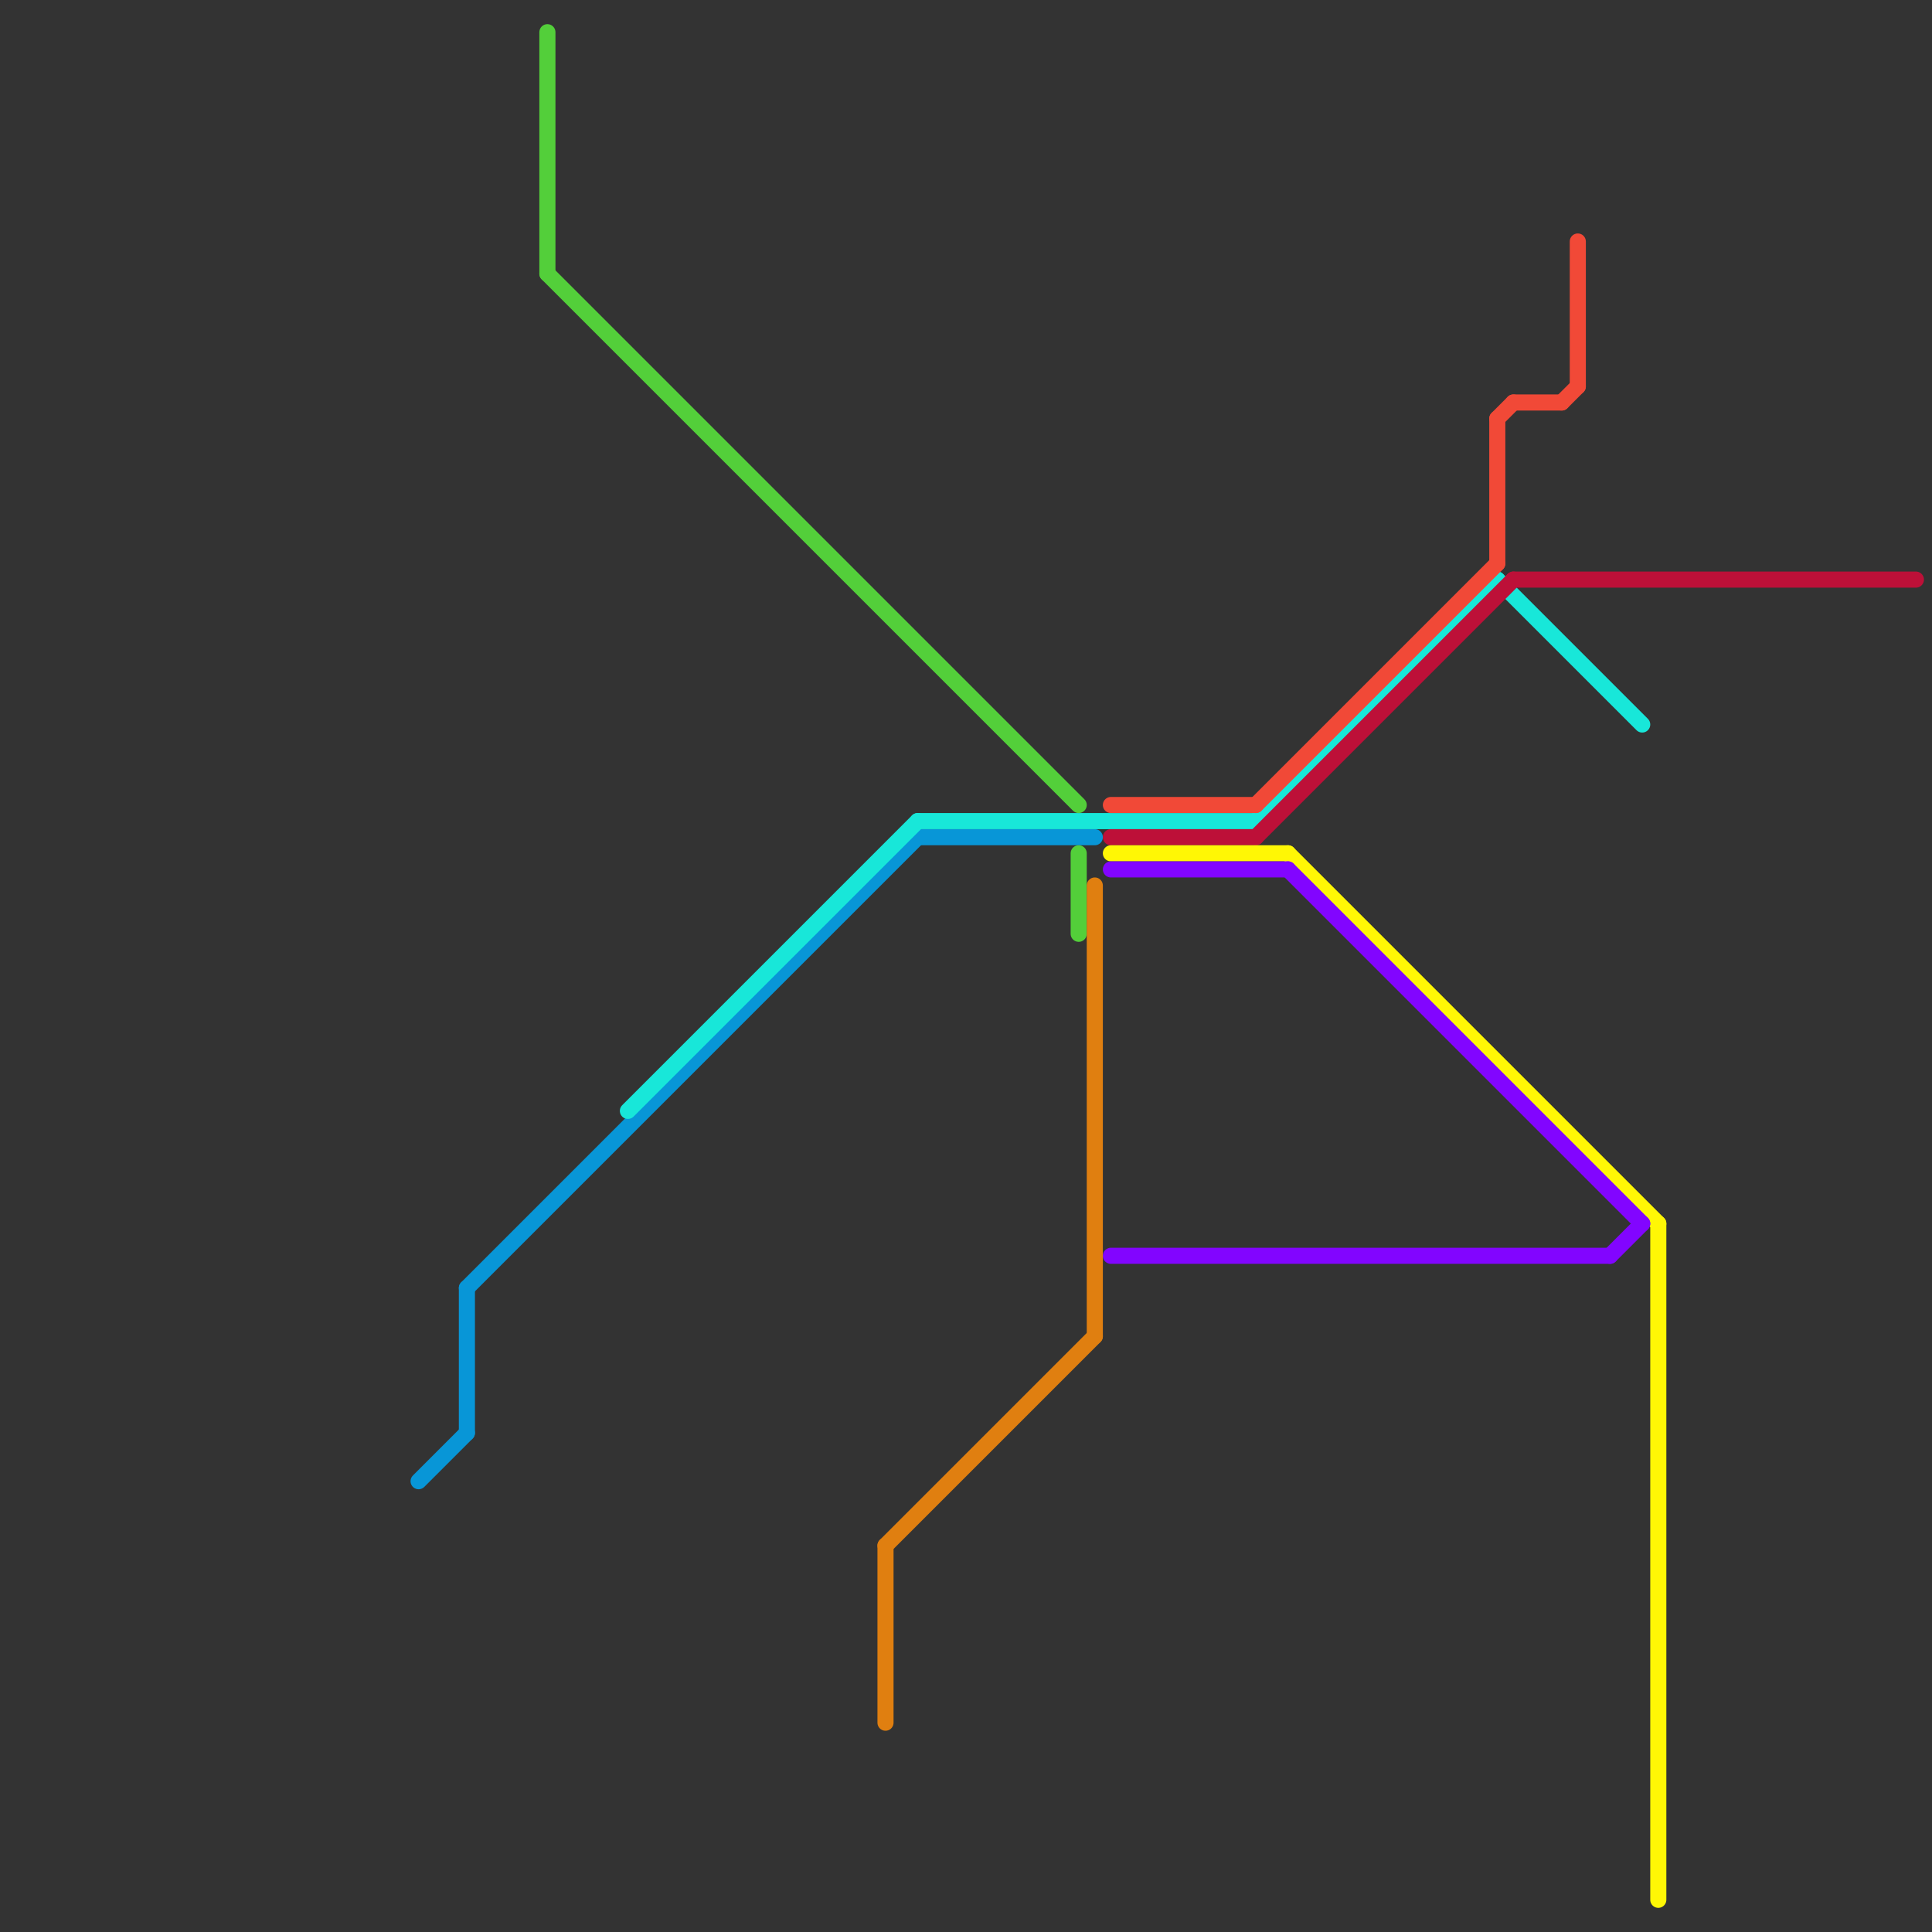 
<svg version="1.1" xmlns="http://www.w3.org/2000/svg" viewBox="0 0 120 120">
<rect x="0" y="0" width="120" height="120" fill="#333333" stroke="none"/>
<style>text { font: 1px Helvetica; font-weight: 600; white-space: pre; dominant-baseline: central; } line { stroke-width: 1; fill: none; stroke-linecap: round; stroke-linejoin: round; } .c0 { stroke: #0896d7 } .c1 { stroke: #18e7d9 } .c2 { stroke: #bd1038 } .c3 { stroke: #fff705 } .c4 { stroke: #8205ff } .c5 { stroke: #53cf3a } .c6 { stroke: #e07f10 } .c7 { stroke: #f14937 }</style><defs><g id="ct-xf"><circle r="0.5" fill="#fff" stroke="#000" stroke-width="0.2"/></g><g id="ct"><circle r="0.5" fill="#fff" stroke="#000" stroke-width="0.1"/></g></defs><line class="c0" x1="29" y1="80" x2="57" y2="52"/><line class="c0" x1="26" y1="92" x2="29" y2="89"/><line class="c0" x1="29" y1="80" x2="29" y2="89"/><line class="c0" x1="57" y1="52" x2="68" y2="52"/><line class="c1" x1="93" y1="36" x2="102" y2="45"/><line class="c1" x1="57" y1="51" x2="78" y2="51"/><line class="c1" x1="78" y1="51" x2="93" y2="36"/><line class="c1" x1="39" y1="69" x2="57" y2="51"/><line class="c2" x1="78" y1="52" x2="94" y2="36"/><line class="c2" x1="94" y1="36" x2="119" y2="36"/><line class="c2" x1="69" y1="52" x2="78" y2="52"/><line class="c3" x1="80" y1="53" x2="103" y2="76"/><line class="c3" x1="69" y1="53" x2="80" y2="53"/><line class="c3" x1="103" y1="76" x2="103" y2="118"/><line class="c4" x1="100" y1="78" x2="102" y2="76"/><line class="c4" x1="69" y1="54" x2="80" y2="54"/><line class="c4" x1="80" y1="54" x2="102" y2="76"/><line class="c4" x1="69" y1="78" x2="100" y2="78"/><line class="c5" x1="34" y1="2" x2="34" y2="17"/><line class="c5" x1="67" y1="53" x2="67" y2="58"/><line class="c5" x1="34" y1="17" x2="67" y2="50"/><line class="c6" x1="55" y1="96" x2="55" y2="107"/><line class="c6" x1="68" y1="55" x2="68" y2="83"/><line class="c6" x1="55" y1="96" x2="68" y2="83"/><line class="c7" x1="93" y1="26" x2="94" y2="25"/><line class="c7" x1="78" y1="50" x2="93" y2="35"/><line class="c7" x1="93" y1="26" x2="93" y2="35"/><line class="c7" x1="97" y1="25" x2="98" y2="24"/><line class="c7" x1="98" y1="15" x2="98" y2="24"/><line class="c7" x1="94" y1="25" x2="97" y2="25"/><line class="c7" x1="69" y1="50" x2="78" y2="50"/>
</svg>
